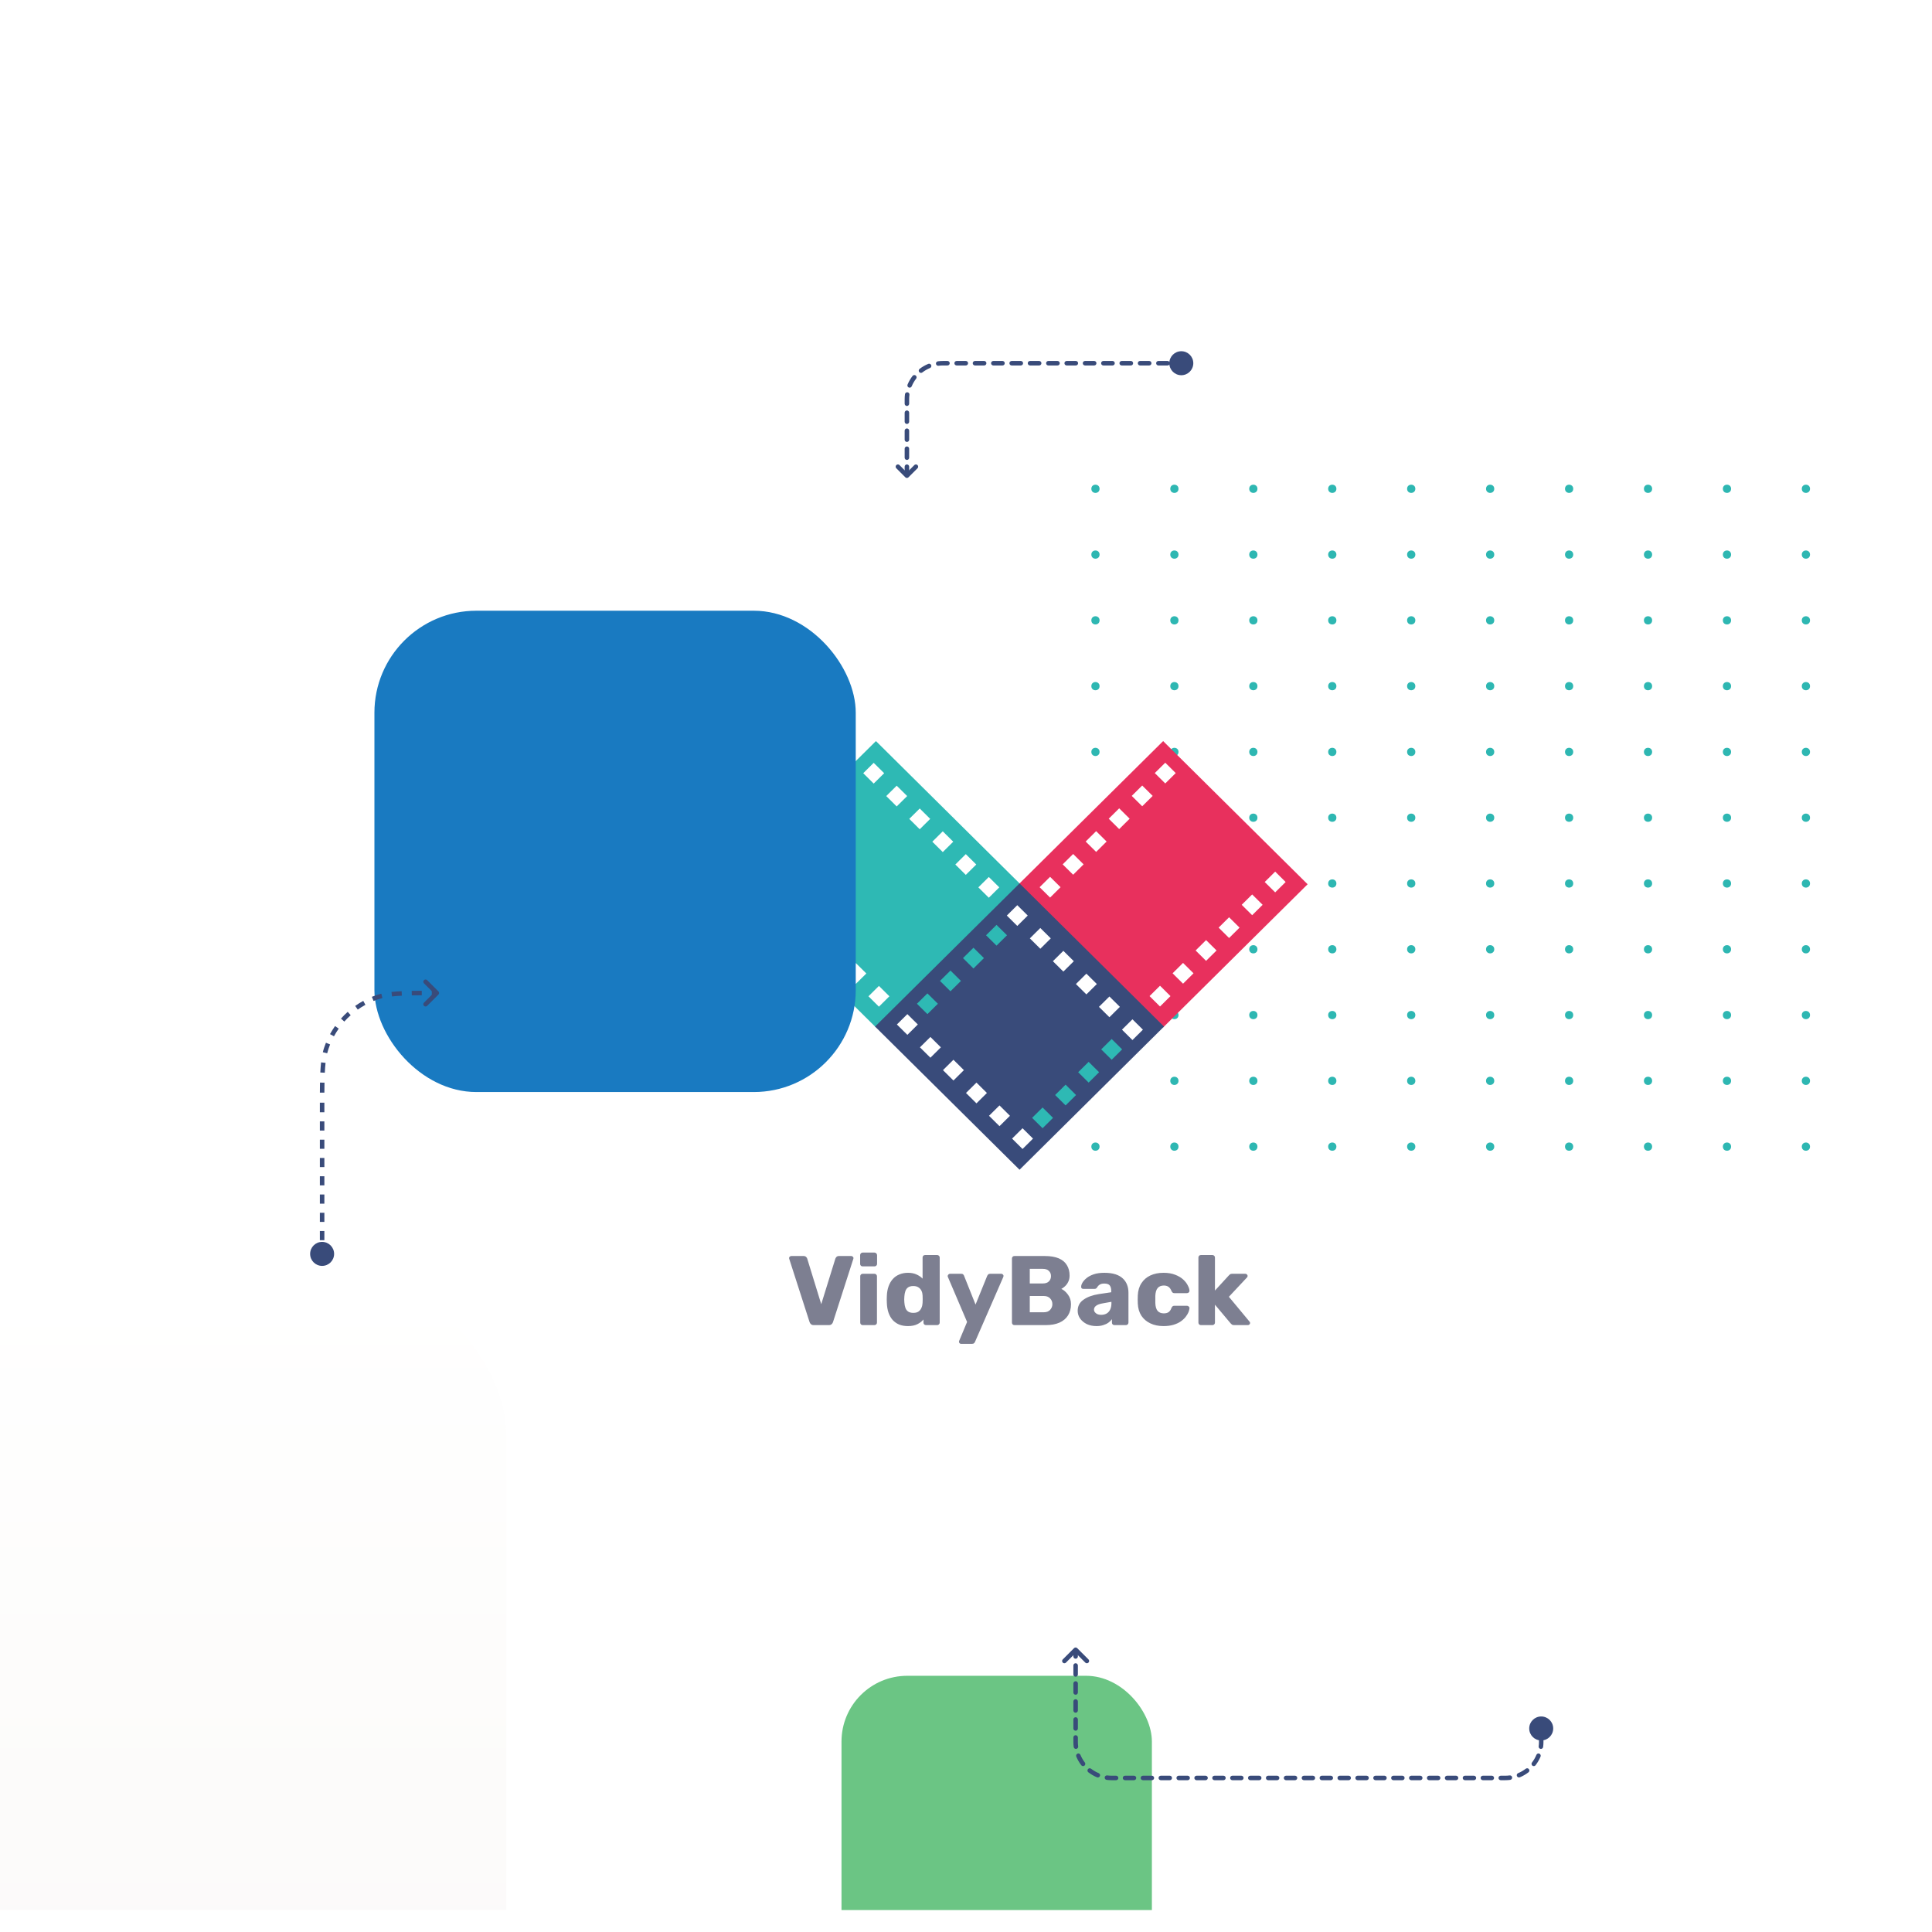 <svg width="160" height="160" viewBox="0 0 140 138" fill="none" xmlns="http://www.w3.org/2000/svg">
<g clip-path="url(#clip0_1744_559)">
<g opacity="0.9">
<circle cx="79.381" cy="34.42" r="0.298" fill="#17AFAA"/>
<circle cx="85.101" cy="34.42" r="0.298" fill="#17AFAA"/>
<circle cx="90.822" cy="34.42" r="0.298" fill="#17AFAA"/>
<circle cx="96.542" cy="34.42" r="0.298" fill="#17AFAA"/>
<circle cx="102.262" cy="34.42" r="0.298" fill="#17AFAA"/>
<circle cx="107.982" cy="34.42" r="0.298" fill="#17AFAA"/>
<circle cx="113.704" cy="34.42" r="0.298" fill="#17AFAA"/>
<circle cx="119.422" cy="34.42" r="0.298" fill="#17AFAA"/>
<circle cx="125.143" cy="34.42" r="0.298" fill="#17AFAA"/>
<circle cx="130.863" cy="34.42" r="0.298" fill="#17AFAA"/>
<circle cx="79.381" cy="39.187" r="0.298" fill="#17AFAA"/>
<circle cx="85.101" cy="39.187" r="0.298" fill="#17AFAA"/>
<circle cx="90.822" cy="39.187" r="0.298" fill="#17AFAA"/>
<circle cx="96.542" cy="39.187" r="0.298" fill="#17AFAA"/>
<circle cx="102.262" cy="39.187" r="0.298" fill="#17AFAA"/>
<circle cx="107.982" cy="39.187" r="0.298" fill="#17AFAA"/>
<circle cx="113.704" cy="39.187" r="0.298" fill="#17AFAA"/>
<circle cx="119.422" cy="39.187" r="0.298" fill="#17AFAA"/>
<circle cx="125.143" cy="39.187" r="0.298" fill="#17AFAA"/>
<circle cx="130.863" cy="39.187" r="0.298" fill="#17AFAA"/>
<circle cx="79.381" cy="43.953" r="0.298" fill="#17AFAA"/>
<circle cx="85.101" cy="43.953" r="0.298" fill="#17AFAA"/>
<circle cx="90.822" cy="43.953" r="0.298" fill="#17AFAA"/>
<circle cx="96.542" cy="43.953" r="0.298" fill="#17AFAA"/>
<circle cx="102.262" cy="43.953" r="0.298" fill="#17AFAA"/>
<circle cx="107.982" cy="43.953" r="0.298" fill="#17AFAA"/>
<circle cx="113.704" cy="43.953" r="0.298" fill="#17AFAA"/>
<circle cx="119.422" cy="43.953" r="0.298" fill="#17AFAA"/>
<circle cx="125.143" cy="43.953" r="0.298" fill="#17AFAA"/>
<circle cx="130.863" cy="43.953" r="0.298" fill="#17AFAA"/>
<circle cx="79.381" cy="48.721" r="0.298" fill="#17AFAA"/>
<circle cx="85.101" cy="48.721" r="0.298" fill="#17AFAA"/>
<circle cx="90.822" cy="48.721" r="0.298" fill="#17AFAA"/>
<circle cx="96.542" cy="48.721" r="0.298" fill="#17AFAA"/>
<circle cx="102.262" cy="48.721" r="0.298" fill="#17AFAA"/>
<circle cx="107.982" cy="48.721" r="0.298" fill="#17AFAA"/>
<circle cx="113.704" cy="48.721" r="0.298" fill="#17AFAA"/>
<circle cx="119.422" cy="48.721" r="0.298" fill="#17AFAA"/>
<circle cx="125.143" cy="48.721" r="0.298" fill="#17AFAA"/>
<circle cx="130.863" cy="48.721" r="0.298" fill="#17AFAA"/>
<circle cx="79.381" cy="53.487" r="0.298" fill="#17AFAA"/>
<circle cx="85.101" cy="53.487" r="0.298" fill="#17AFAA"/>
<circle cx="90.822" cy="53.487" r="0.298" fill="#17AFAA"/>
<circle cx="96.542" cy="53.487" r="0.298" fill="#17AFAA"/>
<circle cx="102.262" cy="53.487" r="0.298" fill="#17AFAA"/>
<circle cx="107.982" cy="53.487" r="0.298" fill="#17AFAA"/>
<circle cx="113.704" cy="53.487" r="0.298" fill="#17AFAA"/>
<circle cx="119.422" cy="53.487" r="0.298" fill="#17AFAA"/>
<circle cx="125.143" cy="53.487" r="0.298" fill="#17AFAA"/>
<circle cx="130.863" cy="53.487" r="0.298" fill="#17AFAA"/>
<circle cx="79.381" cy="58.254" r="0.298" fill="#17AFAA"/>
<circle cx="85.101" cy="58.254" r="0.298" fill="#17AFAA"/>
<circle cx="90.822" cy="58.254" r="0.298" fill="#17AFAA"/>
<circle cx="96.542" cy="58.254" r="0.298" fill="#17AFAA"/>
<circle cx="102.262" cy="58.254" r="0.298" fill="#17AFAA"/>
<circle cx="107.982" cy="58.254" r="0.298" fill="#17AFAA"/>
<circle cx="113.704" cy="58.254" r="0.298" fill="#17AFAA"/>
<circle cx="119.422" cy="58.254" r="0.298" fill="#17AFAA"/>
<circle cx="125.143" cy="58.254" r="0.298" fill="#17AFAA"/>
<circle cx="130.863" cy="58.254" r="0.298" fill="#17AFAA"/>
<circle cx="79.381" cy="63.021" r="0.298" fill="#17AFAA"/>
<circle cx="85.101" cy="63.021" r="0.298" fill="#17AFAA"/>
<circle cx="90.822" cy="63.021" r="0.298" fill="#17AFAA"/>
<circle cx="96.542" cy="63.021" r="0.298" fill="#17AFAA"/>
<circle cx="102.262" cy="63.021" r="0.298" fill="#17AFAA"/>
<circle cx="107.982" cy="63.021" r="0.298" fill="#17AFAA"/>
<circle cx="113.704" cy="63.021" r="0.298" fill="#17AFAA"/>
<circle cx="119.422" cy="63.021" r="0.298" fill="#17AFAA"/>
<circle cx="125.143" cy="63.021" r="0.298" fill="#17AFAA"/>
<circle cx="130.863" cy="63.021" r="0.298" fill="#17AFAA"/>
<circle cx="79.381" cy="67.788" r="0.298" fill="#17AFAA"/>
<circle cx="85.101" cy="67.788" r="0.298" fill="#17AFAA"/>
<circle cx="90.822" cy="67.788" r="0.298" fill="#17AFAA"/>
<circle cx="96.542" cy="67.788" r="0.298" fill="#17AFAA"/>
<circle cx="102.262" cy="67.788" r="0.298" fill="#17AFAA"/>
<circle cx="107.982" cy="67.788" r="0.298" fill="#17AFAA"/>
<circle cx="113.704" cy="67.788" r="0.298" fill="#17AFAA"/>
<circle cx="119.422" cy="67.788" r="0.298" fill="#17AFAA"/>
<circle cx="125.143" cy="67.788" r="0.298" fill="#17AFAA"/>
<circle cx="130.863" cy="67.788" r="0.298" fill="#17AFAA"/>
<circle cx="79.381" cy="72.555" r="0.298" fill="#17AFAA"/>
<circle cx="85.101" cy="72.555" r="0.298" fill="#17AFAA"/>
<circle cx="90.822" cy="72.555" r="0.298" fill="#17AFAA"/>
<circle cx="96.542" cy="72.555" r="0.298" fill="#17AFAA"/>
<circle cx="102.262" cy="72.555" r="0.298" fill="#17AFAA"/>
<circle cx="107.982" cy="72.555" r="0.298" fill="#17AFAA"/>
<circle cx="113.704" cy="72.555" r="0.298" fill="#17AFAA"/>
<circle cx="119.422" cy="72.555" r="0.298" fill="#17AFAA"/>
<circle cx="125.143" cy="72.555" r="0.298" fill="#17AFAA"/>
<circle cx="130.863" cy="72.555" r="0.298" fill="#17AFAA"/>
<circle cx="79.381" cy="77.322" r="0.298" fill="#17AFAA"/>
<circle cx="85.101" cy="77.322" r="0.298" fill="#17AFAA"/>
<circle cx="90.822" cy="77.322" r="0.298" fill="#17AFAA"/>
<circle cx="96.542" cy="77.322" r="0.298" fill="#17AFAA"/>
<circle cx="102.262" cy="77.322" r="0.298" fill="#17AFAA"/>
<circle cx="107.982" cy="77.322" r="0.298" fill="#17AFAA"/>
<circle cx="113.704" cy="77.322" r="0.298" fill="#17AFAA"/>
<circle cx="119.422" cy="77.322" r="0.298" fill="#17AFAA"/>
<circle cx="125.143" cy="77.322" r="0.298" fill="#17AFAA"/>
<circle cx="130.863" cy="77.322" r="0.298" fill="#17AFAA"/>
<circle cx="79.381" cy="82.089" r="0.298" fill="#17AFAA"/>
<circle cx="85.101" cy="82.089" r="0.298" fill="#17AFAA"/>
<circle cx="90.822" cy="82.089" r="0.298" fill="#17AFAA"/>
<circle cx="96.542" cy="82.089" r="0.298" fill="#17AFAA"/>
<circle cx="102.262" cy="82.089" r="0.298" fill="#17AFAA"/>
<circle cx="107.982" cy="82.089" r="0.298" fill="#17AFAA"/>
<circle cx="113.704" cy="82.089" r="0.298" fill="#17AFAA"/>
<circle cx="119.422" cy="82.089" r="0.298" fill="#17AFAA"/>
<circle cx="125.143" cy="82.089" r="0.298" fill="#17AFAA"/>
<circle cx="130.863" cy="82.089" r="0.298" fill="#17AFAA"/>
<g filter="url(#filter0_dddddd_1744_559)">
<rect x="9" y="93.121" width="34.878" height="34.878" rx="7.39" fill="#1E1D1D"/>
</g>
<path d="M21.972 111.039L26.802 106.236C27.128 105.913 27.57 105.732 28.03 105.732C28.49 105.732 28.932 105.913 29.258 106.236L29.634 106.61L30.386 105.861L30.011 105.486C29.484 104.963 28.771 104.669 28.027 104.669C27.284 104.669 26.571 104.963 26.044 105.486L21.218 110.29L21.972 111.039Z" fill="white"/>
<path d="M28.419 107.818L27.667 107.069L22.835 111.878C22.509 112.203 22.066 112.385 21.605 112.385C21.143 112.385 20.701 112.202 20.375 111.877C20.048 111.553 19.865 111.112 19.866 110.653C19.866 110.193 20.049 109.753 20.375 109.428L24.544 105.279L23.791 104.53L19.623 108.679C19.358 108.937 19.146 109.245 19.001 109.585C18.856 109.925 18.781 110.29 18.778 110.659C18.776 111.029 18.848 111.395 18.988 111.736C19.129 112.078 19.337 112.388 19.599 112.649C19.861 112.91 20.173 113.117 20.516 113.257C20.859 113.398 21.227 113.469 21.598 113.467C21.969 113.465 22.336 113.39 22.677 113.246C23.019 113.101 23.328 112.891 23.587 112.627L28.419 107.818ZM33.229 108.679C32.702 108.157 31.989 107.864 31.246 107.864C30.502 107.864 29.789 108.157 29.262 108.679L24.431 113.489L25.183 114.238L30.015 109.428C30.258 109.187 30.568 109.022 30.905 108.955C31.243 108.889 31.592 108.923 31.91 109.054C32.228 109.185 32.499 109.407 32.69 109.692C32.881 109.976 32.983 110.311 32.983 110.653C32.984 110.881 32.939 111.107 32.851 111.318C32.763 111.528 32.633 111.719 32.469 111.878L28.306 116.027L29.06 116.776L33.229 112.627C33.754 112.103 34.049 111.393 34.049 110.653C34.049 109.913 33.754 109.203 33.229 108.679Z" fill="white"/>
<path d="M30.881 110.268L26.049 115.076C25.722 115.4 25.28 115.582 24.818 115.582C24.357 115.582 23.915 115.4 23.588 115.076L23.212 114.7L22.46 115.449L22.835 115.825C23.362 116.347 24.075 116.64 24.818 116.64C25.562 116.64 26.275 116.347 26.802 115.825L31.633 111.014L30.881 110.268Z" fill="white"/>
<g filter="url(#filter1_dddddd_1744_559)">
<rect x="35.077" y="35.751" width="77.906" height="77.906" rx="11.421" fill="url(#paint0_linear_1744_559)"/>
</g>
<path d="M63.474 52.701L53.005 63.076L63.474 73.451L73.942 63.076L63.474 52.701Z" fill="#17B1AC"/>
<path d="M55.344 62.172L54.586 62.924L55.344 63.676L56.103 62.924L55.344 62.172Z" fill="white"/>
<path d="M57.014 63.827L56.256 64.579L57.014 65.331L57.773 64.579L57.014 63.827Z" fill="white"/>
<path d="M58.682 65.481L57.924 66.233L58.682 66.985L59.441 66.233L58.682 65.481Z" fill="white"/>
<path d="M60.352 67.135L59.594 67.887L60.352 68.638L61.111 67.887L60.352 67.135Z" fill="white"/>
<path d="M62.019 68.79L61.261 69.542L62.019 70.294L62.778 69.542L62.019 68.79Z" fill="white"/>
<path d="M63.69 70.443L62.932 71.195L63.69 71.947L64.449 71.195L63.69 70.443Z" fill="white"/>
<path d="M63.311 54.278L62.553 55.029L63.311 55.781L64.07 55.029L63.311 54.278Z" fill="white"/>
<path d="M64.978 55.934L64.22 56.685L64.978 57.437L65.737 56.685L64.978 55.934Z" fill="white"/>
<path d="M66.647 57.587L65.889 58.339L66.647 59.091L67.406 58.339L66.647 57.587Z" fill="white"/>
<path d="M68.317 59.241L67.559 59.993L68.317 60.745L69.076 59.993L68.317 59.241Z" fill="white"/>
<path d="M69.985 60.894L69.227 61.646L69.985 62.398L70.744 61.646L69.985 60.894Z" fill="white"/>
<path d="M71.653 62.55L70.894 63.301L71.653 64.053L72.412 63.301L71.653 62.55Z" fill="white"/>
<path d="M94.755 63.077L84.286 52.702L73.817 63.077L84.286 73.452L94.755 63.077Z" fill="#E51A4B"/>
<path d="M85.197 55.02L84.439 54.268L83.68 55.02L84.439 55.772L85.197 55.02Z" fill="white"/>
<path d="M83.528 56.674L82.769 55.922L82.011 56.674L82.769 57.425L83.528 56.674Z" fill="white"/>
<path d="M81.859 58.327L81.101 57.575L80.342 58.327L81.101 59.079L81.859 58.327Z" fill="white"/>
<path d="M80.189 59.981L79.431 59.229L78.672 59.981L79.431 60.733L80.189 59.981Z" fill="white"/>
<path d="M78.522 61.635L77.764 60.883L77.005 61.635L77.764 62.386L78.522 61.635Z" fill="white"/>
<path d="M76.851 63.29L76.093 62.538L75.334 63.29L76.093 64.042L76.851 63.29Z" fill="white"/>
<path d="M93.163 62.913L92.404 62.161L91.646 62.913L92.404 63.664L93.163 62.913Z" fill="white"/>
<path d="M91.495 64.566L90.736 63.814L89.978 64.566L90.736 65.318L91.495 64.566Z" fill="white"/>
<path d="M89.823 66.22L89.064 65.468L88.306 66.22L89.064 66.971L89.823 66.22Z" fill="white"/>
<path d="M88.156 67.875L87.397 67.123L86.639 67.875L87.397 68.627L88.156 67.875Z" fill="white"/>
<path d="M86.487 69.529L85.728 68.777L84.97 69.529L85.728 70.281L86.487 69.529Z" fill="white"/>
<path d="M84.817 71.182L84.059 70.43L83.3 71.182L84.059 71.934L84.817 71.182Z" fill="white"/>
<path d="M73.88 63.014L63.411 73.389L73.88 83.764L84.348 73.389L73.88 63.014Z" fill="#23376C"/>
<path d="M65.751 72.487L64.992 73.238L65.751 73.99L66.509 73.238L65.751 72.487Z" fill="white"/>
<path d="M67.421 74.142L66.662 74.894L67.421 75.645L68.179 74.894L67.421 74.142Z" fill="white"/>
<path d="M69.09 75.794L68.331 76.546L69.09 77.298L69.848 76.546L69.09 75.794Z" fill="white"/>
<path d="M70.758 77.449L69.999 78.201L70.758 78.953L71.516 78.201L70.758 77.449Z" fill="white"/>
<path d="M66.445 71.736L67.204 72.487L67.963 71.736L67.204 70.984L66.445 71.736Z" fill="#17B1AC"/>
<path d="M68.115 70.081L68.874 70.833L69.633 70.081L68.874 69.329L68.115 70.081Z" fill="#17B1AC"/>
<path d="M69.782 68.428L70.541 69.18L71.3 68.428L70.541 67.676L69.782 68.428Z" fill="#17B1AC"/>
<path d="M71.453 66.773L72.212 67.524L72.971 66.773L72.212 66.021L71.453 66.773Z" fill="#17B1AC"/>
<path d="M74.79 80.004L75.549 80.756L76.307 80.004L75.549 79.252L74.79 80.004Z" fill="#17B1AC"/>
<path d="M76.458 78.35L77.217 79.102L77.975 78.35L77.217 77.598L76.458 78.35Z" fill="#17B1AC"/>
<path d="M78.128 76.697L78.887 77.449L79.645 76.697L78.887 75.946L78.128 76.697Z" fill="#17B1AC"/>
<path d="M79.797 75.042L80.556 75.794L81.314 75.042L80.556 74.29L79.797 75.042Z" fill="#17B1AC"/>
<path d="M72.427 79.102L71.668 79.854L72.427 80.606L73.185 79.854L72.427 79.102Z" fill="white"/>
<path d="M74.097 80.756L73.339 81.508L74.097 82.26L74.856 81.508L74.097 80.756Z" fill="white"/>
<path d="M73.717 64.593L72.958 65.345L73.717 66.097L74.475 65.345L73.717 64.593Z" fill="white"/>
<path d="M75.385 66.246L74.627 66.998L75.386 67.75L76.144 66.998L75.385 66.246Z" fill="white"/>
<path d="M77.055 67.901L76.296 68.653L77.055 69.405L77.813 68.653L77.055 67.901Z" fill="white"/>
<path d="M78.723 69.555L77.965 70.307L78.723 71.058L79.482 70.307L78.723 69.555Z" fill="white"/>
<path d="M80.392 71.209L79.634 71.96L80.392 72.712L81.151 71.96L80.392 71.209Z" fill="white"/>
<path d="M82.061 72.862L81.303 73.614L82.061 74.366L82.82 73.614L82.061 72.862Z" fill="white"/>
<path d="M58.962 95.022C58.88 95.022 58.815 95 58.767 94.957C58.719 94.915 58.685 94.865 58.666 94.807L57.194 90.231C57.184 90.207 57.18 90.186 57.18 90.166C57.18 90.128 57.194 90.095 57.223 90.066C57.257 90.033 57.295 90.016 57.338 90.016H58.233C58.31 90.016 58.37 90.038 58.413 90.081C58.457 90.124 58.483 90.164 58.493 90.202L59.51 93.506L60.535 90.202C60.549 90.164 60.576 90.124 60.614 90.081C60.657 90.038 60.718 90.016 60.794 90.016H61.689C61.732 90.016 61.769 90.033 61.797 90.066C61.831 90.095 61.848 90.128 61.848 90.166C61.848 90.186 61.843 90.207 61.833 90.231L60.361 94.807C60.342 94.865 60.309 94.915 60.261 94.957C60.217 95 60.152 95.022 60.066 95.022H58.962ZM62.517 95.022C62.464 95.022 62.421 95.005 62.387 94.972C62.353 94.938 62.336 94.895 62.336 94.843V91.482C62.336 91.43 62.353 91.387 62.387 91.353C62.421 91.32 62.464 91.303 62.517 91.303H63.368C63.416 91.303 63.457 91.32 63.491 91.353C63.529 91.387 63.548 91.43 63.548 91.482V94.843C63.548 94.895 63.529 94.938 63.491 94.972C63.457 95.005 63.416 95.022 63.368 95.022H62.517ZM62.51 90.767C62.457 90.767 62.413 90.751 62.38 90.717C62.346 90.684 62.329 90.641 62.329 90.588V89.952C62.329 89.9 62.346 89.857 62.38 89.823C62.413 89.785 62.457 89.766 62.51 89.766H63.368C63.421 89.766 63.464 89.785 63.498 89.823C63.536 89.857 63.556 89.9 63.556 89.952V90.588C63.556 90.641 63.536 90.684 63.498 90.717C63.464 90.751 63.421 90.767 63.368 90.767H62.51ZM65.793 95.093C65.563 95.093 65.353 95.058 65.166 94.986C64.983 94.91 64.824 94.8 64.69 94.657C64.56 94.509 64.459 94.333 64.387 94.128C64.314 93.918 64.273 93.68 64.264 93.413C64.259 93.317 64.257 93.234 64.257 93.163C64.257 93.086 64.259 93.003 64.264 92.912C64.273 92.655 64.314 92.424 64.387 92.219C64.459 92.014 64.56 91.837 64.69 91.69C64.82 91.542 64.978 91.43 65.166 91.353C65.353 91.272 65.563 91.232 65.793 91.232C66.034 91.232 66.241 91.272 66.414 91.353C66.587 91.43 66.734 91.53 66.854 91.654V90.124C66.854 90.071 66.871 90.028 66.905 89.995C66.938 89.962 66.982 89.945 67.034 89.945H67.915C67.963 89.945 68.004 89.962 68.037 89.995C68.076 90.028 68.095 90.071 68.095 90.124V94.843C68.095 94.895 68.076 94.938 68.037 94.972C68.004 95.005 67.963 95.022 67.915 95.022H67.099C67.046 95.022 67.003 95.005 66.97 94.972C66.936 94.938 66.919 94.895 66.919 94.843V94.614C66.804 94.752 66.654 94.867 66.472 94.957C66.289 95.048 66.063 95.093 65.793 95.093ZM66.183 94.135C66.347 94.135 66.474 94.102 66.566 94.035C66.662 93.963 66.731 93.873 66.775 93.763C66.823 93.654 66.849 93.534 66.854 93.406C66.859 93.31 66.861 93.22 66.861 93.134C66.861 93.048 66.859 92.96 66.854 92.869C66.849 92.75 66.823 92.641 66.775 92.54C66.727 92.436 66.654 92.352 66.558 92.29C66.462 92.224 66.337 92.19 66.183 92.19C66.024 92.19 65.897 92.224 65.801 92.29C65.709 92.357 65.644 92.448 65.606 92.562C65.567 92.676 65.543 92.803 65.534 92.941C65.519 93.089 65.519 93.237 65.534 93.384C65.543 93.522 65.567 93.649 65.606 93.763C65.644 93.878 65.709 93.968 65.801 94.035C65.897 94.102 66.024 94.135 66.183 94.135ZM69.645 96.38C69.602 96.38 69.566 96.366 69.537 96.338C69.508 96.309 69.494 96.273 69.494 96.23C69.494 96.221 69.494 96.206 69.494 96.187C69.499 96.173 69.506 96.156 69.516 96.137L70.078 94.793L68.693 91.547C68.678 91.513 68.671 91.485 68.671 91.461C68.681 91.418 68.7 91.382 68.729 91.353C68.758 91.32 68.794 91.303 68.837 91.303H69.66C69.722 91.303 69.768 91.32 69.797 91.353C69.831 91.382 69.852 91.415 69.862 91.454L70.692 93.534L71.536 91.454C71.555 91.415 71.579 91.382 71.608 91.353C71.641 91.32 71.69 91.303 71.752 91.303H72.56C72.603 91.303 72.64 91.32 72.668 91.353C72.702 91.382 72.719 91.415 72.719 91.454C72.719 91.478 72.712 91.508 72.697 91.547L70.655 96.23C70.641 96.268 70.617 96.302 70.583 96.33C70.55 96.364 70.501 96.38 70.439 96.38H69.645ZM73.51 95.022C73.457 95.022 73.414 95.005 73.38 94.972C73.347 94.938 73.33 94.895 73.33 94.843V90.195C73.33 90.143 73.347 90.1 73.38 90.066C73.414 90.033 73.457 90.016 73.51 90.016H75.711C76.124 90.016 76.464 90.074 76.728 90.188C76.993 90.302 77.188 90.467 77.312 90.681C77.442 90.891 77.507 91.141 77.507 91.432C77.507 91.604 77.474 91.756 77.406 91.89C77.344 92.019 77.264 92.126 77.168 92.212C77.077 92.297 76.99 92.359 76.909 92.397C77.091 92.483 77.252 92.624 77.392 92.819C77.536 93.015 77.608 93.244 77.608 93.506C77.608 93.82 77.536 94.092 77.392 94.321C77.252 94.545 77.046 94.719 76.771 94.843C76.502 94.962 76.17 95.022 75.776 95.022H73.51ZM74.621 94.092H75.631C75.838 94.092 75.995 94.033 76.1 93.913C76.206 93.794 76.259 93.658 76.259 93.506C76.259 93.339 76.204 93.198 76.093 93.084C75.987 92.97 75.833 92.912 75.631 92.912H74.621V94.092ZM74.621 92.004H75.567C75.764 92.004 75.91 91.954 76.007 91.854C76.108 91.754 76.158 91.625 76.158 91.468C76.158 91.315 76.108 91.192 76.007 91.096C75.91 90.996 75.764 90.946 75.567 90.946H74.621V92.004ZM79.456 95.093C79.197 95.093 78.963 95.046 78.756 94.95C78.554 94.85 78.393 94.717 78.273 94.55C78.153 94.383 78.093 94.195 78.093 93.985C78.093 93.647 78.232 93.379 78.511 93.184C78.79 92.984 79.16 92.848 79.622 92.776L80.524 92.641V92.54C80.524 92.369 80.488 92.238 80.416 92.147C80.344 92.057 80.211 92.011 80.019 92.011C79.884 92.011 79.774 92.038 79.687 92.09C79.605 92.142 79.54 92.214 79.492 92.305C79.449 92.367 79.389 92.397 79.312 92.397H78.504C78.451 92.397 78.41 92.383 78.381 92.355C78.352 92.321 78.34 92.283 78.345 92.24C78.345 92.154 78.376 92.057 78.439 91.947C78.506 91.833 78.607 91.721 78.742 91.611C78.877 91.501 79.05 91.411 79.261 91.339C79.473 91.268 79.728 91.232 80.026 91.232C80.339 91.232 80.606 91.268 80.827 91.339C81.048 91.411 81.226 91.511 81.361 91.64C81.501 91.768 81.604 91.921 81.671 92.097C81.739 92.269 81.772 92.46 81.772 92.669V94.843C81.772 94.895 81.753 94.938 81.715 94.972C81.681 95.005 81.64 95.022 81.592 95.022H80.755C80.702 95.022 80.659 95.005 80.625 94.972C80.591 94.938 80.575 94.895 80.575 94.843V94.593C80.512 94.683 80.428 94.767 80.322 94.843C80.216 94.919 80.091 94.979 79.947 95.022C79.807 95.069 79.644 95.093 79.456 95.093ZM79.795 94.278C79.935 94.278 80.06 94.249 80.171 94.192C80.286 94.13 80.375 94.037 80.438 93.913C80.505 93.785 80.538 93.625 80.538 93.434V93.334L79.925 93.442C79.699 93.48 79.533 93.539 79.427 93.62C79.326 93.697 79.276 93.787 79.276 93.892C79.276 93.973 79.3 94.042 79.348 94.099C79.396 94.156 79.459 94.202 79.536 94.235C79.612 94.264 79.699 94.278 79.795 94.278ZM84.311 95.093C83.955 95.093 83.64 95.029 83.366 94.9C83.091 94.772 82.873 94.586 82.709 94.343C82.55 94.095 82.464 93.799 82.449 93.456C82.445 93.379 82.442 93.284 82.442 93.17C82.442 93.051 82.445 92.953 82.449 92.877C82.464 92.529 82.55 92.233 82.709 91.99C82.868 91.742 83.084 91.554 83.358 91.425C83.637 91.296 83.955 91.232 84.311 91.232C84.643 91.232 84.926 91.28 85.162 91.375C85.398 91.466 85.59 91.58 85.739 91.718C85.888 91.856 85.999 91.999 86.071 92.147C86.148 92.29 86.189 92.417 86.194 92.526C86.199 92.574 86.182 92.617 86.143 92.655C86.105 92.688 86.062 92.705 86.013 92.705H85.097C85.044 92.705 85.003 92.693 84.975 92.669C84.946 92.645 84.919 92.61 84.895 92.562C84.838 92.414 84.763 92.309 84.671 92.247C84.585 92.185 84.472 92.154 84.332 92.154C84.14 92.154 83.991 92.216 83.885 92.34C83.784 92.464 83.729 92.655 83.719 92.912C83.714 93.103 83.714 93.272 83.719 93.42C83.729 93.682 83.784 93.873 83.885 93.992C83.991 94.111 84.14 94.171 84.332 94.171C84.481 94.171 84.599 94.14 84.686 94.078C84.772 94.016 84.842 93.911 84.895 93.763C84.919 93.716 84.946 93.68 84.975 93.656C85.003 93.632 85.044 93.62 85.097 93.62H86.013C86.062 93.62 86.105 93.639 86.143 93.677C86.182 93.711 86.199 93.751 86.194 93.799C86.189 93.88 86.165 93.975 86.122 94.085C86.078 94.19 86.011 94.302 85.92 94.421C85.828 94.54 85.708 94.652 85.559 94.757C85.415 94.857 85.239 94.938 85.032 95C84.825 95.062 84.585 95.093 84.311 95.093ZM87.023 95.022C86.97 95.022 86.927 95.005 86.893 94.972C86.859 94.938 86.842 94.895 86.842 94.843V90.124C86.842 90.071 86.859 90.028 86.893 89.995C86.927 89.962 86.97 89.945 87.023 89.945H87.86C87.908 89.945 87.949 89.962 87.982 89.995C88.021 90.028 88.04 90.071 88.04 90.124V92.519L89.043 91.425C89.072 91.392 89.103 91.363 89.137 91.339C89.171 91.315 89.219 91.303 89.281 91.303H90.248C90.291 91.303 90.327 91.32 90.356 91.353C90.39 91.382 90.407 91.418 90.407 91.461C90.407 91.48 90.402 91.501 90.392 91.525C90.383 91.549 90.368 91.568 90.349 91.582L89.05 92.97L90.529 94.75C90.568 94.788 90.587 94.826 90.587 94.865C90.587 94.907 90.57 94.945 90.537 94.979C90.508 95.007 90.469 95.022 90.421 95.022H89.433C89.361 95.022 89.308 95.01 89.274 94.986C89.24 94.957 89.209 94.929 89.18 94.9L88.04 93.542V94.843C88.04 94.895 88.021 94.938 87.982 94.972C87.949 95.005 87.908 95.022 87.86 95.022H87.023Z" fill="#6F7185"/>
<g filter="url(#filter2_dddddd_1744_559)">
<rect x="87.558" y="10" width="34.878" height="34.878" rx="7.39" fill="#006BBA"/>
</g>
<g filter="url(#filter3_dddddd_1744_559)">
<rect x="99.945" y="98.989" width="22.492" height="22.492" rx="4.766" fill="#5BBF77"/>
</g>
<path d="M112.897 105.842C112.897 105.842 112.77 105.878 112.562 105.941C112.526 105.824 112.472 105.688 112.4 105.543C112.164 105.091 111.812 104.847 111.395 104.847C111.368 104.847 111.341 104.847 111.305 104.856C111.296 104.838 111.278 104.829 111.269 104.811C111.088 104.612 110.853 104.522 110.572 104.531C110.029 104.549 109.487 104.938 109.052 105.634C108.745 106.122 108.51 106.737 108.446 107.216C107.822 107.406 107.388 107.542 107.379 107.551C107.062 107.65 107.053 107.659 107.017 107.957C106.963 108.183 106.14 114.557 106.14 114.557L112.978 115.742V105.824C112.942 105.833 112.915 105.833 112.897 105.842ZM111.314 106.33C110.952 106.439 110.554 106.565 110.165 106.683C110.274 106.258 110.491 105.833 110.744 105.553C110.844 105.453 110.979 105.336 111.133 105.263C111.287 105.589 111.323 106.032 111.314 106.33ZM110.581 104.893C110.708 104.893 110.816 104.92 110.907 104.974C110.762 105.046 110.617 105.164 110.482 105.299C110.138 105.67 109.876 106.249 109.767 106.8C109.441 106.9 109.116 106.999 108.817 107.09C109.007 106.231 109.74 104.92 110.581 104.893ZM109.523 109.865C109.559 110.444 111.088 110.57 111.178 111.936C111.242 113.011 110.608 113.744 109.695 113.798C108.591 113.87 107.985 113.219 107.985 113.219L108.22 112.225C108.22 112.225 108.826 112.686 109.315 112.65C109.631 112.632 109.749 112.37 109.74 112.189C109.695 111.429 108.446 111.474 108.365 110.227C108.293 109.187 108.98 108.129 110.5 108.03C111.088 107.994 111.386 108.138 111.386 108.138L111.043 109.44C111.043 109.44 110.654 109.259 110.192 109.296C109.523 109.341 109.514 109.766 109.523 109.865ZM111.676 106.222C111.676 105.95 111.64 105.562 111.513 105.236C111.929 105.317 112.128 105.779 112.219 106.059C112.056 106.104 111.875 106.158 111.676 106.222Z" fill="white"/>
<path d="M113.204 115.706L116.045 115C116.045 115 114.823 106.746 114.814 106.692C114.805 106.637 114.76 106.601 114.715 106.601C114.67 106.601 113.874 106.583 113.874 106.583C113.874 106.583 113.385 106.113 113.204 105.932V115.706Z" fill="white"/>
<path d="M105.637 31.74V27.546L109.837 31.74H105.637ZM104.423 31.74H101.462V23.358H104.423V31.74ZM105.637 23.395C106.703 23.376 107.638 23.327 108.152 24.093C108.239 24.223 108.319 24.371 108.406 24.519C108.387 24.5 108.939 25.557 108.233 26.576C108.214 26.619 108.177 26.669 108.146 26.706C107.421 27.595 106.294 27.342 105.631 27.404V23.395H105.637ZM99.944 33.185H110.686V22.061H99.944V33.185Z" fill="white"/>
<path d="M22.473 89.862C22.473 90.342 22.862 90.731 23.342 90.731C23.822 90.731 24.211 90.342 24.211 89.862C24.211 89.382 23.822 88.992 23.342 88.992C22.862 88.992 22.473 89.382 22.473 89.862ZM23.653 74.937L23.499 74.885L23.653 74.937ZM27.323 71.267L27.271 71.113L27.323 71.267ZM23.505 89.862V89.531H23.179V89.862H23.505ZM23.505 88.868V88.206H23.179V88.868H23.505ZM23.505 87.544V86.882H23.179V87.544H23.505ZM23.505 86.22V85.558H23.179V86.22H23.505ZM23.505 84.896V84.234H23.179V84.896H23.505ZM23.505 83.572V82.909H23.179V83.572H23.505ZM23.505 82.247V81.585H23.179V82.247H23.505ZM23.505 80.923V80.261H23.179V80.923H23.505ZM23.505 79.599V79.268H23.179V79.599H23.505ZM23.505 79.268C23.505 79.143 23.505 79.022 23.505 78.904L23.179 78.904C23.179 79.022 23.179 79.143 23.179 79.268H23.505ZM23.506 78.178C23.508 77.919 23.51 77.679 23.514 77.454L23.188 77.448C23.184 77.675 23.182 77.917 23.18 78.177L23.506 78.178ZM23.537 76.733C23.549 76.472 23.567 76.236 23.591 76.02L23.267 75.983C23.242 76.208 23.224 76.451 23.211 76.718L23.537 76.733ZM23.71 75.324C23.739 75.208 23.771 75.097 23.808 74.989L23.499 74.885C23.459 75.002 23.424 75.122 23.394 75.247L23.71 75.324ZM23.808 74.989C23.843 74.886 23.881 74.784 23.921 74.683L23.619 74.561C23.576 74.667 23.536 74.775 23.499 74.885L23.808 74.989ZM24.201 74.093C24.305 73.901 24.42 73.716 24.545 73.538L24.279 73.351C24.147 73.538 24.025 73.734 23.914 73.937L24.201 74.093ZM24.951 73.027C25.096 72.864 25.25 72.71 25.413 72.565L25.196 72.322C25.024 72.475 24.861 72.638 24.708 72.81L24.951 73.027ZM25.924 72.159C26.102 72.034 26.287 71.919 26.479 71.814L26.323 71.528C26.12 71.639 25.924 71.76 25.737 71.893L25.924 72.159ZM27.069 71.535C27.17 71.494 27.272 71.456 27.376 71.421L27.271 71.113C27.161 71.15 27.053 71.19 26.947 71.233L27.069 71.535ZM27.376 71.421C27.483 71.385 27.594 71.353 27.71 71.324L27.633 71.008C27.508 71.038 27.388 71.073 27.271 71.113L27.376 71.421ZM28.406 71.205C28.622 71.181 28.858 71.163 29.12 71.15L29.104 70.825C28.837 70.838 28.594 70.856 28.369 70.881L28.406 71.205ZM29.841 71.128C30.065 71.124 30.305 71.121 30.564 71.12L30.563 70.794C30.303 70.796 30.061 70.798 29.835 70.802L29.841 71.128ZM31.29 71.119C31.408 71.118 31.529 71.118 31.654 71.118V70.793C31.529 70.793 31.408 70.793 31.29 70.793L31.29 71.119Z" fill="#23376C"/>
<path d="M30.839 70.141L31.654 70.956L30.839 71.77" stroke="#23376C" stroke-width="0.326" stroke-linecap="round" stroke-linejoin="round"/>
<path d="M77.129 119.362L77.944 118.547L78.759 119.362" stroke="#23376C" stroke-width="0.326" stroke-linecap="round" stroke-linejoin="round"/>
<path d="M78.107 118.709C78.107 118.619 78.034 118.546 77.944 118.546C77.854 118.546 77.781 118.619 77.781 118.709H78.107ZM110.813 124.251C110.813 124.731 111.202 125.12 111.682 125.12C112.162 125.12 112.551 124.731 112.551 124.251C112.551 123.771 112.162 123.382 111.682 123.382C111.202 123.382 110.813 123.771 110.813 124.251ZM77.781 119.035C77.781 119.125 77.854 119.198 77.944 119.198C78.034 119.198 78.107 119.125 78.107 119.035H77.781ZM78.107 119.687C78.107 119.597 78.034 119.524 77.944 119.524C77.854 119.524 77.781 119.597 77.781 119.687H78.107ZM77.781 120.339C77.781 120.429 77.854 120.502 77.944 120.502C78.034 120.502 78.107 120.429 78.107 120.339H77.781ZM78.107 120.991C78.107 120.901 78.034 120.828 77.944 120.828C77.854 120.828 77.781 120.901 77.781 120.991H78.107ZM77.781 121.643C77.781 121.733 77.854 121.806 77.944 121.806C78.034 121.806 78.107 121.733 78.107 121.643H77.781ZM78.107 122.295C78.107 122.205 78.034 122.132 77.944 122.132C77.854 122.132 77.781 122.205 77.781 122.295H78.107ZM77.781 122.947C77.781 123.037 77.854 123.11 77.944 123.11C78.034 123.11 78.107 123.037 78.107 122.947H77.781ZM78.107 123.599C78.107 123.509 78.034 123.436 77.944 123.436C77.854 123.436 77.781 123.509 77.781 123.599H78.107ZM77.781 124.251C77.781 124.341 77.854 124.414 77.944 124.414C78.034 124.414 78.107 124.341 78.107 124.251H77.781ZM78.107 124.903C78.107 124.813 78.034 124.74 77.944 124.74C77.854 124.74 77.781 124.813 77.781 124.903H78.107ZM77.805 125.59C77.816 125.68 77.898 125.743 77.987 125.731C78.077 125.719 78.14 125.638 78.128 125.548L77.805 125.59ZM78.293 126.165C78.258 126.081 78.163 126.042 78.08 126.076C77.997 126.111 77.957 126.206 77.992 126.289L78.293 126.165ZM78.354 126.916C78.409 126.987 78.511 127 78.582 126.946C78.654 126.891 78.667 126.788 78.612 126.717L78.354 126.916ZM79.064 127.169C78.993 127.114 78.89 127.127 78.835 127.198C78.78 127.27 78.794 127.372 78.865 127.427L79.064 127.169ZM79.491 127.789C79.575 127.824 79.67 127.784 79.704 127.701C79.739 127.618 79.699 127.523 79.616 127.488L79.491 127.789ZM80.233 127.653C80.143 127.641 80.061 127.704 80.05 127.793C80.038 127.883 80.101 127.964 80.19 127.976L80.233 127.653ZM80.876 128C80.966 128 81.039 127.927 81.039 127.837C81.039 127.747 80.966 127.674 80.876 127.674V128ZM81.524 127.674C81.434 127.674 81.361 127.747 81.361 127.837C81.361 127.927 81.434 128 81.524 128V127.674ZM82.173 128C82.263 128 82.336 127.927 82.336 127.837C82.336 127.747 82.263 127.674 82.173 127.674V128ZM82.821 127.674C82.731 127.674 82.658 127.747 82.658 127.837C82.658 127.927 82.731 128 82.821 128V127.674ZM83.469 128C83.559 128 83.632 127.927 83.632 127.837C83.632 127.747 83.559 127.674 83.469 127.674V128ZM84.117 127.674C84.027 127.674 83.954 127.747 83.954 127.837C83.954 127.927 84.027 128 84.117 128V127.674ZM84.766 128C84.856 128 84.928 127.927 84.928 127.837C84.928 127.747 84.856 127.674 84.766 127.674V128ZM85.414 127.674C85.324 127.674 85.251 127.747 85.251 127.837C85.251 127.927 85.324 128 85.414 128V127.674ZM86.062 128C86.152 128 86.225 127.927 86.225 127.837C86.225 127.747 86.152 127.674 86.062 127.674V128ZM86.71 127.674C86.62 127.674 86.547 127.747 86.547 127.837C86.547 127.927 86.62 128 86.71 128V127.674ZM87.359 128C87.448 128 87.522 127.927 87.522 127.837C87.522 127.747 87.448 127.674 87.359 127.674V128ZM88.007 127.674C87.917 127.674 87.844 127.747 87.844 127.837C87.844 127.927 87.917 128 88.007 128V127.674ZM88.655 128C88.745 128 88.818 127.927 88.818 127.837C88.818 127.747 88.745 127.674 88.655 127.674V128ZM89.303 127.674C89.213 127.674 89.14 127.747 89.14 127.837C89.14 127.927 89.213 128 89.303 128V127.674ZM89.951 128C90.041 128 90.114 127.927 90.114 127.837C90.114 127.747 90.041 127.674 89.951 127.674V128ZM90.6 127.674C90.51 127.674 90.437 127.747 90.437 127.837C90.437 127.927 90.51 128 90.6 128V127.674ZM91.248 128C91.338 128 91.411 127.927 91.411 127.837C91.411 127.747 91.338 127.674 91.248 127.674V128ZM91.896 127.674C91.806 127.674 91.733 127.747 91.733 127.837C91.733 127.927 91.806 128 91.896 128V127.674ZM92.544 128C92.634 128 92.707 127.927 92.707 127.837C92.707 127.747 92.634 127.674 92.544 127.674V128ZM93.192 127.674C93.103 127.674 93.029 127.747 93.029 127.837C93.029 127.927 93.103 128 93.192 128V127.674ZM93.841 128C93.931 128 94.004 127.927 94.004 127.837C94.004 127.747 93.931 127.674 93.841 127.674V128ZM94.489 127.674C94.399 127.674 94.326 127.747 94.326 127.837C94.326 127.927 94.399 128 94.489 128V127.674ZM95.137 128C95.227 128 95.3 127.927 95.3 127.837C95.3 127.747 95.227 127.674 95.137 127.674V128ZM95.785 127.674C95.695 127.674 95.623 127.747 95.623 127.837C95.623 127.927 95.695 128 95.785 128V127.674ZM96.434 128C96.524 128 96.597 127.927 96.597 127.837C96.597 127.747 96.524 127.674 96.434 127.674V128ZM97.082 127.674C96.992 127.674 96.919 127.747 96.919 127.837C96.919 127.927 96.992 128 97.082 128V127.674ZM97.73 128C97.82 128 97.893 127.927 97.893 127.837C97.893 127.747 97.82 127.674 97.73 127.674V128ZM98.378 127.674C98.288 127.674 98.215 127.747 98.215 127.837C98.215 127.927 98.288 128 98.378 128V127.674ZM99.027 128C99.117 128 99.19 127.927 99.19 127.837C99.19 127.747 99.117 127.674 99.027 127.674V128ZM99.675 127.674C99.585 127.674 99.512 127.747 99.512 127.837C99.512 127.927 99.585 128 99.675 128V127.674ZM100.323 128C100.413 128 100.486 127.927 100.486 127.837C100.486 127.747 100.413 127.674 100.323 127.674V128ZM100.971 127.674C100.881 127.674 100.808 127.747 100.808 127.837C100.808 127.927 100.881 128 100.971 128V127.674ZM101.62 128C101.71 128 101.782 127.927 101.782 127.837C101.782 127.747 101.71 127.674 101.62 127.674V128ZM102.268 127.674C102.178 127.674 102.105 127.747 102.105 127.837C102.105 127.927 102.178 128 102.268 128V127.674ZM102.916 128C103.006 128 103.079 127.927 103.079 127.837C103.079 127.747 103.006 127.674 102.916 127.674V128ZM103.564 127.674C103.474 127.674 103.401 127.747 103.401 127.837C103.401 127.927 103.474 128 103.564 128V127.674ZM104.212 128C104.302 128 104.375 127.927 104.375 127.837C104.375 127.747 104.302 127.674 104.212 127.674V128ZM104.861 127.674C104.771 127.674 104.698 127.747 104.698 127.837C104.698 127.927 104.771 128 104.861 128V127.674ZM105.509 128C105.599 128 105.672 127.927 105.672 127.837C105.672 127.747 105.599 127.674 105.509 127.674V128ZM106.157 127.674C106.067 127.674 105.994 127.747 105.994 127.837C105.994 127.927 106.067 128 106.157 128V127.674ZM106.805 128C106.895 128 106.968 127.927 106.968 127.837C106.968 127.747 106.895 127.674 106.805 127.674V128ZM107.454 127.674C107.364 127.674 107.291 127.747 107.291 127.837C107.291 127.927 107.364 128 107.454 128V127.674ZM108.102 128C108.192 128 108.265 127.927 108.265 127.837C108.265 127.747 108.192 127.674 108.102 127.674V128ZM108.75 127.674C108.66 127.674 108.587 127.747 108.587 127.837C108.587 127.927 108.66 128 108.75 128V127.674ZM109.436 127.976C109.525 127.964 109.588 127.883 109.576 127.793C109.565 127.704 109.483 127.641 109.394 127.653L109.436 127.976ZM110.01 127.488C109.927 127.523 109.887 127.618 109.922 127.701C109.956 127.784 110.052 127.824 110.135 127.789L110.01 127.488ZM110.761 127.427C110.832 127.372 110.846 127.27 110.791 127.198C110.736 127.127 110.634 127.114 110.562 127.169L110.761 127.427ZM111.014 126.717C110.959 126.788 110.972 126.891 111.044 126.946C111.115 127 111.218 126.987 111.272 126.916L111.014 126.717ZM111.635 126.289C111.669 126.206 111.63 126.111 111.546 126.076C111.463 126.042 111.368 126.081 111.333 126.165L111.635 126.289ZM111.498 125.548C111.487 125.638 111.549 125.719 111.639 125.731C111.728 125.743 111.81 125.68 111.821 125.59L111.498 125.548ZM111.845 124.984C111.845 124.894 111.772 124.821 111.682 124.821C111.592 124.821 111.519 124.894 111.519 124.984H111.845ZM111.519 124.495C111.519 124.585 111.592 124.658 111.682 124.658C111.772 124.658 111.845 124.585 111.845 124.495H111.519ZM77.781 118.709V119.035H78.107V118.709H77.781ZM77.781 119.687V120.339H78.107V119.687H77.781ZM77.781 120.991V121.643H78.107V120.991H77.781ZM77.781 122.295V122.947H78.107V122.295H77.781ZM77.781 123.599V124.251H78.107V123.599H77.781ZM77.781 124.903V125.229H78.107V124.903H77.781ZM77.781 125.229C77.781 125.351 77.789 125.472 77.805 125.59L78.128 125.548C78.114 125.444 78.107 125.337 78.107 125.229H77.781ZM77.992 126.289C78.085 126.515 78.207 126.725 78.354 126.916L78.612 126.717C78.483 126.549 78.375 126.363 78.293 126.165L77.992 126.289ZM78.865 127.427C79.056 127.573 79.266 127.696 79.491 127.789L79.616 127.488C79.418 127.406 79.232 127.298 79.064 127.169L78.865 127.427ZM80.19 127.976C80.309 127.992 80.43 128 80.552 128V127.674C80.444 127.674 80.337 127.667 80.233 127.653L80.19 127.976ZM80.552 128H80.876V127.674H80.552V128ZM81.524 128H82.173V127.674H81.524V128ZM82.821 128H83.469V127.674H82.821V128ZM84.117 128H84.766V127.674H84.117V128ZM85.414 128H86.062V127.674H85.414V128ZM86.71 128H87.359V127.674H86.71V128ZM88.007 128H88.655V127.674H88.007V128ZM89.303 128H89.951V127.674H89.303V128ZM90.6 128H91.248V127.674H90.6V128ZM91.896 128H92.544V127.674H91.896V128ZM93.192 128H93.841V127.674H93.192V128ZM94.489 128H95.137V127.674H94.489V128ZM95.785 128H96.434V127.674H95.785V128ZM97.082 128H97.73V127.674H97.082V128ZM98.378 128H99.027V127.674H98.378V128ZM99.675 128H100.323V127.674H99.675V128ZM100.971 128H101.62V127.674H100.971V128ZM102.268 128H102.916V127.674H102.268V128ZM103.564 128H104.212V127.674H103.564V128ZM104.861 128H105.509V127.674H104.861V128ZM106.157 128H106.805V127.674H106.157V128ZM107.454 128H108.102V127.674H107.454V128ZM108.75 128H109.074V127.674H108.75V128ZM109.074 128C109.197 128 109.317 127.992 109.436 127.976L109.394 127.653C109.289 127.667 109.183 127.674 109.074 127.674V128ZM110.135 127.789C110.36 127.696 110.57 127.573 110.761 127.427L110.562 127.169C110.394 127.298 110.209 127.406 110.01 127.488L110.135 127.789ZM111.272 126.916C111.419 126.725 111.541 126.515 111.635 126.289L111.333 126.165C111.251 126.363 111.143 126.549 111.014 126.717L111.272 126.916ZM111.821 125.59C111.837 125.472 111.845 125.351 111.845 125.229H111.519C111.519 125.337 111.512 125.444 111.498 125.548L111.821 125.59ZM111.845 125.229V124.984H111.519V125.229H111.845ZM111.845 124.495V124.251H111.519V124.495H111.845Z" fill="#23376C"/>
<path d="M84.733 25.32C84.733 25.8 85.122 26.19 85.602 26.19C86.082 26.19 86.471 25.8 86.471 25.32C86.471 24.84 86.082 24.451 85.602 24.451C85.122 24.451 84.733 24.84 84.733 25.32ZM65.555 33.144C65.555 33.233 65.628 33.306 65.718 33.306C65.808 33.306 65.881 33.233 65.881 33.144H65.555ZM65.881 32.818C65.881 32.727 65.808 32.655 65.718 32.655C65.628 32.655 65.555 32.727 65.555 32.818H65.881ZM65.555 32.166C65.555 32.256 65.628 32.329 65.718 32.329C65.808 32.329 65.881 32.256 65.881 32.166H65.555ZM65.881 31.514C65.881 31.424 65.808 31.351 65.718 31.351C65.628 31.351 65.555 31.424 65.555 31.514H65.881ZM65.555 30.862C65.555 30.952 65.628 31.025 65.718 31.025C65.808 31.025 65.881 30.952 65.881 30.862H65.555ZM65.881 30.21C65.881 30.12 65.808 30.047 65.718 30.047C65.628 30.047 65.555 30.12 65.555 30.21H65.881ZM65.555 29.558C65.555 29.648 65.628 29.721 65.718 29.721C65.808 29.721 65.881 29.648 65.881 29.558H65.555ZM65.881 28.906C65.881 28.816 65.808 28.743 65.718 28.743C65.628 28.743 65.555 28.816 65.555 28.906H65.881ZM65.555 28.254C65.555 28.344 65.628 28.417 65.718 28.417C65.808 28.417 65.881 28.344 65.881 28.254H65.555ZM65.901 27.608C65.913 27.519 65.85 27.438 65.761 27.426C65.672 27.414 65.59 27.477 65.578 27.566L65.901 27.608ZM65.765 26.867C65.731 26.951 65.77 27.046 65.853 27.08C65.936 27.115 66.032 27.075 66.066 26.992L65.765 26.867ZM66.386 26.44C66.441 26.368 66.427 26.266 66.356 26.211C66.284 26.156 66.182 26.17 66.127 26.241L66.386 26.44ZM66.639 25.73C66.567 25.785 66.554 25.887 66.609 25.958C66.664 26.03 66.766 26.043 66.837 25.988L66.639 25.73ZM67.39 25.669C67.473 25.634 67.512 25.539 67.478 25.456C67.443 25.373 67.348 25.333 67.265 25.368L67.39 25.669ZM67.964 25.181C67.875 25.192 67.812 25.274 67.823 25.363C67.835 25.453 67.917 25.516 68.006 25.504L67.964 25.181ZM68.658 25.483C68.748 25.483 68.821 25.41 68.821 25.32C68.821 25.23 68.748 25.157 68.658 25.157V25.483ZM69.322 25.157C69.232 25.157 69.159 25.23 69.159 25.32C69.159 25.41 69.232 25.483 69.322 25.483V25.157ZM69.987 25.483C70.077 25.483 70.15 25.41 70.15 25.32C70.15 25.23 70.077 25.157 69.987 25.157V25.483ZM70.651 25.157C70.561 25.157 70.488 25.23 70.488 25.32C70.488 25.41 70.561 25.483 70.651 25.483V25.157ZM71.316 25.483C71.406 25.483 71.479 25.41 71.479 25.32C71.479 25.23 71.406 25.157 71.316 25.157V25.483ZM71.98 25.157C71.89 25.157 71.817 25.23 71.817 25.32C71.817 25.41 71.89 25.483 71.98 25.483V25.157ZM72.645 25.483C72.735 25.483 72.808 25.41 72.808 25.32C72.808 25.23 72.735 25.157 72.645 25.157V25.483ZM73.309 25.157C73.219 25.157 73.146 25.23 73.146 25.32C73.146 25.41 73.219 25.483 73.309 25.483V25.157ZM73.974 25.483C74.064 25.483 74.136 25.41 74.136 25.32C74.136 25.23 74.064 25.157 73.974 25.157V25.483ZM74.638 25.157C74.548 25.157 74.475 25.23 74.475 25.32C74.475 25.41 74.548 25.483 74.638 25.483V25.157ZM75.302 25.483C75.392 25.483 75.465 25.41 75.465 25.32C75.465 25.23 75.392 25.157 75.302 25.157V25.483ZM75.967 25.157C75.877 25.157 75.804 25.23 75.804 25.32C75.804 25.41 75.877 25.483 75.967 25.483V25.157ZM76.631 25.483C76.721 25.483 76.794 25.41 76.794 25.32C76.794 25.23 76.721 25.157 76.631 25.157V25.483ZM77.296 25.157C77.206 25.157 77.133 25.23 77.133 25.32C77.133 25.41 77.206 25.483 77.296 25.483V25.157ZM77.96 25.483C78.05 25.483 78.123 25.41 78.123 25.32C78.123 25.23 78.05 25.157 77.96 25.157V25.483ZM78.625 25.157C78.535 25.157 78.462 25.23 78.462 25.32C78.462 25.41 78.535 25.483 78.625 25.483V25.157ZM79.289 25.483C79.379 25.483 79.452 25.41 79.452 25.32C79.452 25.23 79.379 25.157 79.289 25.157V25.483ZM79.954 25.157C79.864 25.157 79.791 25.23 79.791 25.32C79.791 25.41 79.864 25.483 79.954 25.483V25.157ZM80.618 25.483C80.708 25.483 80.781 25.41 80.781 25.32C80.781 25.23 80.708 25.157 80.618 25.157V25.483ZM81.283 25.157C81.193 25.157 81.12 25.23 81.12 25.32C81.12 25.41 81.193 25.483 81.283 25.483V25.157ZM81.947 25.483C82.037 25.483 82.11 25.41 82.11 25.32C82.11 25.23 82.037 25.157 81.947 25.157V25.483ZM82.612 25.157C82.522 25.157 82.449 25.23 82.449 25.32C82.449 25.41 82.522 25.483 82.612 25.483V25.157ZM83.276 25.483C83.366 25.483 83.439 25.41 83.439 25.32C83.439 25.23 83.366 25.157 83.276 25.157V25.483ZM83.941 25.157C83.851 25.157 83.778 25.23 83.778 25.32C83.778 25.41 83.851 25.483 83.941 25.483V25.157ZM84.605 25.483C84.695 25.483 84.768 25.41 84.768 25.32C84.768 25.23 84.695 25.157 84.605 25.157V25.483ZM85.269 25.157C85.18 25.157 85.106 25.23 85.106 25.32C85.106 25.41 85.18 25.483 85.269 25.483V25.157ZM65.881 33.144V32.818H65.555V33.144H65.881ZM65.881 32.166V31.514H65.555V32.166H65.881ZM65.881 30.862V30.21H65.555V30.862H65.881ZM65.881 29.558V28.906H65.555V29.558H65.881ZM65.881 28.254V27.928H65.555V28.254H65.881ZM65.881 27.928C65.881 27.82 65.888 27.713 65.901 27.608L65.578 27.566C65.563 27.685 65.555 27.805 65.555 27.928H65.881ZM66.066 26.992C66.149 26.794 66.256 26.608 66.386 26.44L66.127 26.241C65.981 26.432 65.859 26.642 65.765 26.867L66.066 26.992ZM66.837 25.988C67.005 25.859 67.191 25.751 67.39 25.669L67.265 25.368C67.04 25.461 66.829 25.583 66.639 25.73L66.837 25.988ZM68.006 25.504C68.111 25.49 68.217 25.483 68.326 25.483V25.157C68.203 25.157 68.082 25.165 67.964 25.181L68.006 25.504ZM68.326 25.483H68.658V25.157H68.326V25.483ZM69.322 25.483H69.987V25.157H69.322V25.483ZM70.651 25.483H71.316V25.157H70.651V25.483ZM71.98 25.483H72.645V25.157H71.98V25.483ZM73.309 25.483H73.974V25.157H73.309V25.483ZM74.638 25.483H75.302V25.157H74.638V25.483ZM75.967 25.483H76.631V25.157H75.967V25.483ZM77.296 25.483H77.96V25.157H77.296V25.483ZM78.625 25.483H79.289V25.157H78.625V25.483ZM79.954 25.483H80.618V25.157H79.954V25.483ZM81.283 25.483H81.947V25.157H81.283V25.483ZM82.612 25.483H83.276V25.157H82.612V25.483ZM83.941 25.483H84.605V25.157H83.941V25.483ZM85.269 25.483H85.602V25.157H85.269V25.483Z" fill="#23376C"/>
<path d="M66.37 32.818L65.718 33.47L65.066 32.818" stroke="#23376C" stroke-width="0.326" stroke-linecap="round" stroke-linejoin="round"/>
</g>
</g>
<defs>
<filter id="filter0_dddddd_1744_559" x="-55.456" y="67.071" width="118.683" height="118.682" filterUnits="userSpaceOnUse" color-interpolation-filters="sRGB">
<feFlood flood-opacity="0" result="BackgroundImageFix"/>
<feColorMatrix in="SourceAlpha" type="matrix" values="0 0 0 0 0 0 0 0 0 0 0 0 0 0 0 0 0 0 127 0" result="hardAlpha"/>
<feOffset dx="-0.418" dy="0.294"/>
<feGaussianBlur stdDeviation="0.824"/>
<feColorMatrix type="matrix" values="0 0 0 0 0 0 0 0 0 0 0 0 0 0 0 0 0 0 0.017 0"/>
<feBlend mode="normal" in2="BackgroundImageFix" result="effect1_dropShadow_1744_559"/>
<feColorMatrix in="SourceAlpha" type="matrix" values="0 0 0 0 0 0 0 0 0 0 0 0 0 0 0 0 0 0 127 0" result="hardAlpha"/>
<feOffset dx="-1.838" dy="1.292"/>
<feGaussianBlur stdDeviation="1.707"/>
<feColorMatrix type="matrix" values="0 0 0 0 0 0 0 0 0 0 0 0 0 0 0 0 0 0 0.027 0"/>
<feBlend mode="normal" in2="effect1_dropShadow_1744_559" result="effect2_dropShadow_1744_559"/>
<feColorMatrix in="SourceAlpha" type="matrix" values="0 0 0 0 0 0 0 0 0 0 0 0 0 0 0 0 0 0 127 0" result="hardAlpha"/>
<feOffset dx="-4.511" dy="3.17"/>
<feGaussianBlur stdDeviation="3.405"/>
<feColorMatrix type="matrix" values="0 0 0 0 0 0 0 0 0 0 0 0 0 0 0 0 0 0 0.035 0"/>
<feBlend mode="normal" in2="effect2_dropShadow_1744_559" result="effect3_dropShadow_1744_559"/>
<feColorMatrix in="SourceAlpha" type="matrix" values="0 0 0 0 0 0 0 0 0 0 0 0 0 0 0 0 0 0 127 0" result="hardAlpha"/>
<feOffset dx="-8.687" dy="6.106"/>
<feGaussianBlur stdDeviation="6.673"/>
<feColorMatrix type="matrix" values="0 0 0 0 0 0 0 0 0 0 0 0 0 0 0 0 0 0 0.043 0"/>
<feBlend mode="normal" in2="effect3_dropShadow_1744_559" result="effect4_dropShadow_1744_559"/>
<feColorMatrix in="SourceAlpha" type="matrix" values="0 0 0 0 0 0 0 0 0 0 0 0 0 0 0 0 0 0 127 0" result="hardAlpha"/>
<feOffset dx="-14.618" dy="10.274"/>
<feGaussianBlur stdDeviation="12.27"/>
<feColorMatrix type="matrix" values="0 0 0 0 0 0 0 0 0 0 0 0 0 0 0 0 0 0 0.053 0"/>
<feBlend mode="normal" in2="effect4_dropShadow_1744_559" result="effect5_dropShadow_1744_559"/>
<feColorMatrix in="SourceAlpha" type="matrix" values="0 0 0 0 0 0 0 0 0 0 0 0 0 0 0 0 0 0 127 0" result="hardAlpha"/>
<feOffset dx="-22.554" dy="15.852"/>
<feGaussianBlur stdDeviation="20.951"/>
<feColorMatrix type="matrix" values="0 0 0 0 0 0 0 0 0 0 0 0 0 0 0 0 0 0 0.07 0"/>
<feBlend mode="normal" in2="effect5_dropShadow_1744_559" result="effect6_dropShadow_1744_559"/>
<feBlend mode="normal" in="SourceGraphic" in2="effect6_dropShadow_1744_559" result="shape"/>
</filter>
<filter id="filter1_dddddd_1744_559" x="-38.969" y="18.342" width="160.608" height="160.608" filterUnits="userSpaceOnUse" color-interpolation-filters="sRGB">
<feFlood flood-opacity="0" result="BackgroundImageFix"/>
<feColorMatrix in="SourceAlpha" type="matrix" values="0 0 0 0 0 0 0 0 0 0 0 0 0 0 0 0 0 0 127 0" result="hardAlpha"/>
<feOffset dx="-0.605" dy="0.443"/>
<feGaussianBlur stdDeviation="0.814"/>
<feColorMatrix type="matrix" values="0 0 0 0 0.596 0 0 0 0 0.573 0 0 0 0 0.573 0 0 0 0.031 0"/>
<feBlend mode="normal" in2="BackgroundImageFix" result="effect1_dropShadow_1744_559"/>
<feColorMatrix in="SourceAlpha" type="matrix" values="0 0 0 0 0 0 0 0 0 0 0 0 0 0 0 0 0 0 127 0" result="hardAlpha"/>
<feOffset dx="-2.664" dy="1.951"/>
<feGaussianBlur stdDeviation="1.685"/>
<feColorMatrix type="matrix" values="0 0 0 0 0.596 0 0 0 0 0.573 0 0 0 0 0.573 0 0 0 0.051 0"/>
<feBlend mode="normal" in2="effect1_dropShadow_1744_559" result="effect2_dropShadow_1744_559"/>
<feColorMatrix in="SourceAlpha" type="matrix" values="0 0 0 0 0 0 0 0 0 0 0 0 0 0 0 0 0 0 127 0" result="hardAlpha"/>
<feOffset dx="-6.539" dy="4.788"/>
<feGaussianBlur stdDeviation="3.36"/>
<feColorMatrix type="matrix" values="0 0 0 0 0.596 0 0 0 0 0.573 0 0 0 0 0.573 0 0 0 0.065 0"/>
<feBlend mode="normal" in2="effect2_dropShadow_1744_559" result="effect3_dropShadow_1744_559"/>
<feColorMatrix in="SourceAlpha" type="matrix" values="0 0 0 0 0 0 0 0 0 0 0 0 0 0 0 0 0 0 127 0" result="hardAlpha"/>
<feOffset dx="-12.594" dy="9.222"/>
<feGaussianBlur stdDeviation="6.585"/>
<feColorMatrix type="matrix" values="0 0 0 0 0.596 0 0 0 0 0.573 0 0 0 0 0.573 0 0 0 0.079 0"/>
<feBlend mode="normal" in2="effect3_dropShadow_1744_559" result="effect4_dropShadow_1744_559"/>
<feColorMatrix in="SourceAlpha" type="matrix" values="0 0 0 0 0 0 0 0 0 0 0 0 0 0 0 0 0 0 127 0" result="hardAlpha"/>
<feOffset dx="-21.191" dy="15.518"/>
<feGaussianBlur stdDeviation="12.108"/>
<feColorMatrix type="matrix" values="0 0 0 0 0.596 0 0 0 0 0.573 0 0 0 0 0.573 0 0 0 0.099 0"/>
<feBlend mode="normal" in2="effect4_dropShadow_1744_559" result="effect5_dropShadow_1744_559"/>
<feColorMatrix in="SourceAlpha" type="matrix" values="0 0 0 0 0 0 0 0 0 0 0 0 0 0 0 0 0 0 127 0" result="hardAlpha"/>
<feOffset dx="-32.695" dy="23.941"/>
<feGaussianBlur stdDeviation="20.675"/>
<feColorMatrix type="matrix" values="0 0 0 0 0.596 0 0 0 0 0.573 0 0 0 0 0.573 0 0 0 0.13 0"/>
<feBlend mode="normal" in2="effect5_dropShadow_1744_559" result="effect6_dropShadow_1744_559"/>
<feBlend mode="normal" in="SourceGraphic" in2="effect6_dropShadow_1744_559" result="shape"/>
</filter>
<filter id="filter2_dddddd_1744_559" x="50.911" y="9.841" width="71.525" height="60.039" filterUnits="userSpaceOnUse" color-interpolation-filters="sRGB">
<feFlood flood-opacity="0" result="BackgroundImageFix"/>
<feColorMatrix in="SourceAlpha" type="matrix" values="0 0 0 0 0 0 0 0 0 0 0 0 0 0 0 0 0 0 127 0" result="hardAlpha"/>
<feOffset dx="-0.48" dy="0.264"/>
<feGaussianBlur stdDeviation="0.211"/>
<feColorMatrix type="matrix" values="0 0 0 0 0 0 0 0 0 0 0 0 0 0 0 0 0 0 0.014 0"/>
<feBlend mode="normal" in2="BackgroundImageFix" result="effect1_dropShadow_1744_559"/>
<feColorMatrix in="SourceAlpha" type="matrix" values="0 0 0 0 0 0 0 0 0 0 0 0 0 0 0 0 0 0 127 0" result="hardAlpha"/>
<feOffset dx="-2.11" dy="1.161"/>
<feGaussianBlur stdDeviation="0.438"/>
<feColorMatrix type="matrix" values="0 0 0 0 0 0 0 0 0 0 0 0 0 0 0 0 0 0 0.024 0"/>
<feBlend mode="normal" in2="effect1_dropShadow_1744_559" result="effect2_dropShadow_1744_559"/>
<feColorMatrix in="SourceAlpha" type="matrix" values="0 0 0 0 0 0 0 0 0 0 0 0 0 0 0 0 0 0 127 0" result="hardAlpha"/>
<feOffset dx="-5.179" dy="2.85"/>
<feGaussianBlur stdDeviation="0.873"/>
<feColorMatrix type="matrix" values="0 0 0 0 0 0 0 0 0 0 0 0 0 0 0 0 0 0 0.03 0"/>
<feBlend mode="normal" in2="effect2_dropShadow_1744_559" result="effect3_dropShadow_1744_559"/>
<feColorMatrix in="SourceAlpha" type="matrix" values="0 0 0 0 0 0 0 0 0 0 0 0 0 0 0 0 0 0 127 0" result="hardAlpha"/>
<feOffset dx="-9.975" dy="5.49"/>
<feGaussianBlur stdDeviation="1.712"/>
<feColorMatrix type="matrix" values="0 0 0 0 0 0 0 0 0 0 0 0 0 0 0 0 0 0 0.036 0"/>
<feBlend mode="normal" in2="effect3_dropShadow_1744_559" result="effect4_dropShadow_1744_559"/>
<feColorMatrix in="SourceAlpha" type="matrix" values="0 0 0 0 0 0 0 0 0 0 0 0 0 0 0 0 0 0 127 0" result="hardAlpha"/>
<feOffset dx="-16.785" dy="9.238"/>
<feGaussianBlur stdDeviation="3.148"/>
<feColorMatrix type="matrix" values="0 0 0 0 0 0 0 0 0 0 0 0 0 0 0 0 0 0 0.046 0"/>
<feBlend mode="normal" in2="effect4_dropShadow_1744_559" result="effect5_dropShadow_1744_559"/>
<feColorMatrix in="SourceAlpha" type="matrix" values="0 0 0 0 0 0 0 0 0 0 0 0 0 0 0 0 0 0 127 0" result="hardAlpha"/>
<feOffset dx="-25.897" dy="14.252"/>
<feGaussianBlur stdDeviation="5.375"/>
<feColorMatrix type="matrix" values="0 0 0 0 0 0 0 0 0 0 0 0 0 0 0 0 0 0 0.06 0"/>
<feBlend mode="normal" in2="effect5_dropShadow_1744_559" result="effect6_dropShadow_1744_559"/>
<feBlend mode="normal" in="SourceGraphic" in2="effect6_dropShadow_1744_559" result="shape"/>
</filter>
<filter id="filter3_dddddd_1744_559" x="76.314" y="98.886" width="46.123" height="38.717" filterUnits="userSpaceOnUse" color-interpolation-filters="sRGB">
<feFlood flood-opacity="0" result="BackgroundImageFix"/>
<feColorMatrix in="SourceAlpha" type="matrix" values="0 0 0 0 0 0 0 0 0 0 0 0 0 0 0 0 0 0 127 0" result="hardAlpha"/>
<feOffset dx="-0.309" dy="0.17"/>
<feGaussianBlur stdDeviation="0.136"/>
<feColorMatrix type="matrix" values="0 0 0 0 0 0 0 0 0 0 0 0 0 0 0 0 0 0 0.014 0"/>
<feBlend mode="normal" in2="BackgroundImageFix" result="effect1_dropShadow_1744_559"/>
<feColorMatrix in="SourceAlpha" type="matrix" values="0 0 0 0 0 0 0 0 0 0 0 0 0 0 0 0 0 0 127 0" result="hardAlpha"/>
<feOffset dx="-1.361" dy="0.749"/>
<feGaussianBlur stdDeviation="0.282"/>
<feColorMatrix type="matrix" values="0 0 0 0 0 0 0 0 0 0 0 0 0 0 0 0 0 0 0.024 0"/>
<feBlend mode="normal" in2="effect1_dropShadow_1744_559" result="effect2_dropShadow_1744_559"/>
<feColorMatrix in="SourceAlpha" type="matrix" values="0 0 0 0 0 0 0 0 0 0 0 0 0 0 0 0 0 0 127 0" result="hardAlpha"/>
<feOffset dx="-3.34" dy="1.838"/>
<feGaussianBlur stdDeviation="0.563"/>
<feColorMatrix type="matrix" values="0 0 0 0 0 0 0 0 0 0 0 0 0 0 0 0 0 0 0.03 0"/>
<feBlend mode="normal" in2="effect2_dropShadow_1744_559" result="effect3_dropShadow_1744_559"/>
<feColorMatrix in="SourceAlpha" type="matrix" values="0 0 0 0 0 0 0 0 0 0 0 0 0 0 0 0 0 0 127 0" result="hardAlpha"/>
<feOffset dx="-6.433" dy="3.54"/>
<feGaussianBlur stdDeviation="1.104"/>
<feColorMatrix type="matrix" values="0 0 0 0 0 0 0 0 0 0 0 0 0 0 0 0 0 0 0.036 0"/>
<feBlend mode="normal" in2="effect3_dropShadow_1744_559" result="effect4_dropShadow_1744_559"/>
<feColorMatrix in="SourceAlpha" type="matrix" values="0 0 0 0 0 0 0 0 0 0 0 0 0 0 0 0 0 0 127 0" result="hardAlpha"/>
<feOffset dx="-10.824" dy="5.957"/>
<feGaussianBlur stdDeviation="2.03"/>
<feColorMatrix type="matrix" values="0 0 0 0 0 0 0 0 0 0 0 0 0 0 0 0 0 0 0.046 0"/>
<feBlend mode="normal" in2="effect4_dropShadow_1744_559" result="effect5_dropShadow_1744_559"/>
<feColorMatrix in="SourceAlpha" type="matrix" values="0 0 0 0 0 0 0 0 0 0 0 0 0 0 0 0 0 0 127 0" result="hardAlpha"/>
<feOffset dx="-16.7" dy="9.191"/>
<feGaussianBlur stdDeviation="3.466"/>
<feColorMatrix type="matrix" values="0 0 0 0 0 0 0 0 0 0 0 0 0 0 0 0 0 0 0.06 0"/>
<feBlend mode="normal" in2="effect5_dropShadow_1744_559" result="effect6_dropShadow_1744_559"/>
<feBlend mode="normal" in="SourceGraphic" in2="effect6_dropShadow_1744_559" result="shape"/>
</filter>
<linearGradient id="paint0_linear_1744_559" x1="74.03" y1="35.751" x2="74.03" y2="113.657" gradientUnits="userSpaceOnUse">
<stop stop-color="white"/>
<stop offset="1" stop-color="#F9F7F4"/>
</linearGradient>
<clipPath id="clip0_1744_559">
<rect width="140" height="137.423" fill="white"/>
</clipPath>
</defs>
</svg>
